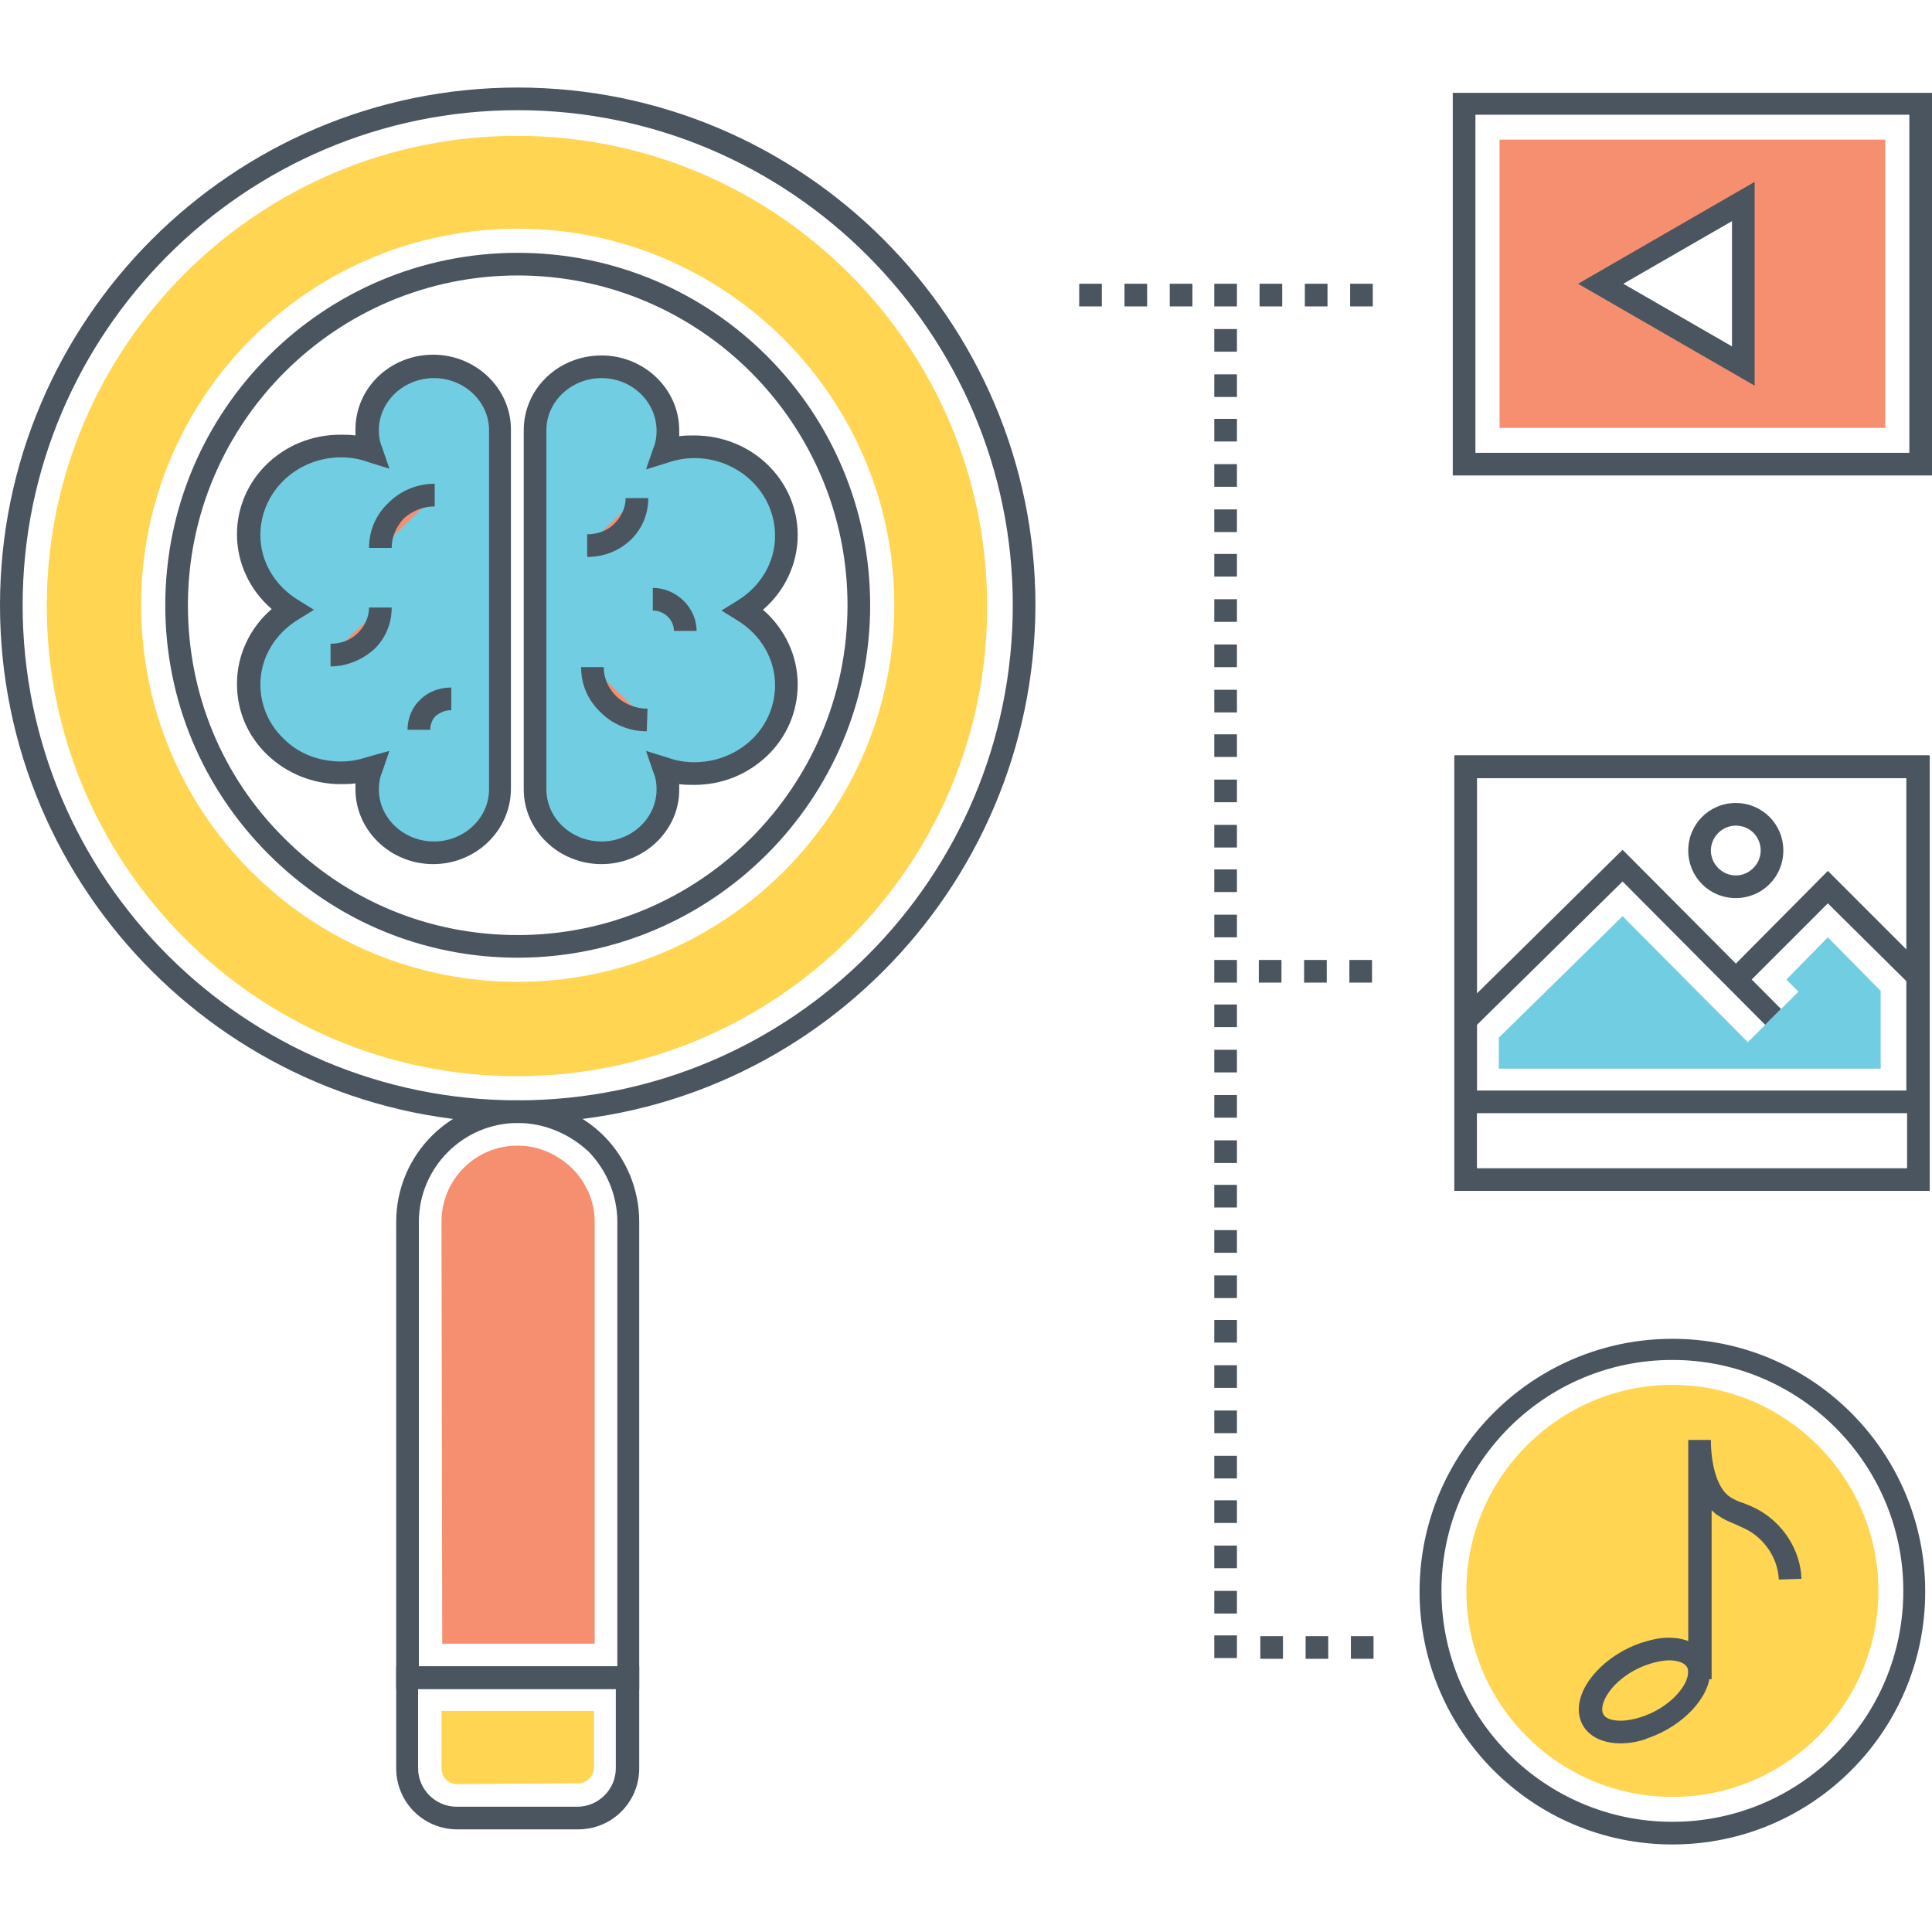 <svg xmlns="http://www.w3.org/2000/svg" class="svg-icon" style="width: 1em; height: 1em;vertical-align: middle;fill: currentColor;overflow: hidden;" viewBox="0 0 1024 1024"><path d="M274.4 595.2C123.2 595.2 0 472 0 320.8s123.2-274.4 274.4-274.4 274.4 123.2 274.4 274.4c-0.4 151.2-123.2 274.4-274.4 274.4z m0-536.8C129.6 58.4 12 176.4 12 320.8c0 144.8 117.6 262.4 262.4 262.4v6-6c144.8 0 262.4-117.6 262.4-262.4 0-144.4-118-262.4-262.4-262.4z m0 449.2c-50 0-96.8-19.6-132-54.8s-54.8-82-54.8-132c0-103.2 83.6-186.8 186.8-186.8 103.2 0 186.8 83.6 186.8 186.8 0 103.2-84 186.8-186.8 186.8z m0-361.6c-96.4 0-174.8 78.4-174.8 174.8 0 46.8 18 90.8 51.2 123.6 33.2 33.2 76.8 51.2 123.6 51.2 96.4 0 174.8-78.4 174.8-174.8S370.8 146 274.4 146z" fill="#4A555F"></path><path d="M274 570.4c-137.6 0-249.2-112-249.2-249.2 0-137.6 112-249.2 249.2-249.2 137.6 0 249.2 112 249.2 249.2 0.4 137.2-111.6 249.2-249.2 249.2z m0.4-449.2c-53.2 0-103.6 20.8-141.2 58.4s-58.4 88-58.4 141.2c0 53.2 20.8 103.6 58.4 141.2 37.6 37.6 88 58.4 141.2 58.4 110 0 199.6-89.6 199.6-199.6S384.4 121.2 274.4 121.2z" fill="#FFD552"></path><path d="M210 895.2v-247.6c0-35.6 28.8-64.4 64.4-64.4 17.2 0 33.6 6.8 45.6 18.8s18.8 28.4 18.8 45.6v247.6H210z m64.4-300c-28.8 0-52.4 23.6-52.4 52.4v235.6h105.2v-235.6c0-14-5.6-27.2-15.2-37.2-10.4-9.6-23.6-15.2-37.6-15.2z" fill="#4A555F"></path><path d="M234 647.6c0-22.4 18-40.4 40.4-40.4 10.8 0 20.8 4.4 28.8 12 7.6 7.6 12 17.6 12 28.4v223.6H234.4l-0.4-223.6z" fill="#F68F6F"></path><path d="M242.4 969.6c-18 0-32.4-14.4-32.4-32.4v-54h128.8v54c0 18-14.4 32.4-32.4 32.4h-64z m-20.8-74.4v42c0 11.2 9.2 20.4 20.4 20.4h64c11.2 0 20.4-9.2 20.4-20.4v-42H221.6z" fill="#4A555F"></path><path d="M242.4 945.6c-2.4 0-4.4-0.8-6-2.4-1.6-1.6-2.4-4-2.4-6.4v-30h80.8v30c0 4.8-4 8.4-8.4 8.4l-64 0.4z" fill="#FFD552"></path><path d="M284 418.4c0 18.8 15.6 33.6 35.2 33.6 19.2 0 35.2-15.2 35.2-33.6 0-4-0.8-7.6-2-10.8 4.8 1.6 10.4 2.4 15.6 2.4 26.8 0 48.8-21.2 48.8-47.2 0-16.8-9.2-31.2-22.8-39.6 13.6-8.4 22.8-22.8 22.8-39.6 0-26-22-47.2-48.8-47.2-5.6 0-10.8 0.8-15.6 2.4 1.2-3.6 2-7.2 2-10.8 0-18.8-15.6-33.6-35.2-33.6S284 209.2 284 228v190.4zM264.8 418.4c0 18.8-15.6 33.6-35.2 33.6-19.2 0-35.2-15.2-35.2-33.6 0-4 0.8-7.6 2-10.8-4.8 1.6-10.4 2.4-15.6 2.4-26.8 0-48.8-21.2-48.8-47.2 0-16.8 9.2-31.2 22.8-39.6-13.6-8.4-22.8-23.2-22.8-39.6 0-26 22-47.2 48.8-47.2 5.6 0 10.8 0.8 15.6 2.4-1.2-3.6-2-7.2-2-10.8 0-18.8 15.6-33.6 35.2-33.6s35.2 15.2 35.2 33.6v190.4z" fill="#71CDE1"></path><path d="M345.6 317.6c9.6 0 17.2 7.6 17.2 16.8M342.8 381.6c-16 0-28.8-12.4-28.8-28M175.2 347.2c14.4 0 26.4-11.2 26.4-25.2M311.2 289.2c14.4 0 26.4-11.2 26.4-25.2M230.8 262.4c-16 0-28.8 12.4-28.8 28M239.2 370c-9.6 0-17.6 7.6-17.6 16.8" fill="#F68F6F"></path><path d="M318.8 458c-22.8 0-41.2-18-41.2-39.6V228c0-22 18.4-39.6 41.2-39.6 22.8 0 41.2 18 41.2 39.6v3.2c2.8-0.4 5.2-0.4 8-0.4 30.4 0 54.8 23.6 54.8 52.8 0 15.2-6.8 29.6-18.4 39.6 11.6 10 18.4 24.4 18.4 39.6 0 14-5.6 27.6-16 37.6s-24 15.6-38.8 15.6c-2.8 0-5.2 0-8-0.4v3.2c0 21.2-18.4 39.2-41.2 39.2z m0-257.6c-16 0-29.2 12.4-29.2 27.6v190.4c0 15.2 13.2 27.6 29.2 27.6s29.2-12.4 29.2-27.6c0-3.2-0.4-6-1.6-8.8l-4-11.6 11.6 3.6c4.4 1.6 9.2 2.4 14 2.4 11.6 0 22.4-4.4 30.4-12s12.4-18 12.4-28.8c0-14-7.6-26.8-20-34.4l-8.4-5.2 8.4-5.2c12.4-7.6 20-20.4 20-34.4 0-22.8-19.2-41.2-42.8-41.2-4.8 0-9.2 0.8-14 2.4l-11.6 3.6 4-11.6c1.2-2.8 1.6-6 1.6-8.8 0-15.6-13.2-28-29.2-28zM229.6 458c-22.8 0-41.2-18-41.2-39.6v-3.2c-2.8 0.4-5.2 0.4-8 0.4-14.4 0-28.4-5.6-38.8-15.6-10.4-10-16-23.2-16-37.6 0-15.2 6.8-29.6 18.4-39.6-11.6-10-18.4-24.4-18.4-39.6 0-29.2 24.4-52.8 54.8-52.8 2.8 0 5.2 0 8 0.4v-3.2c0-22 18.4-39.6 41.2-39.6s41.2 18 41.2 39.6v190.4c0 22-18.4 40-41.2 40z m-23.2-60l-4 11.6c-1.2 2.8-1.6 6-1.6 8.8 0 15.2 13.2 27.6 29.2 27.6s29.2-12.4 29.2-27.6V228c0-15.2-13.2-27.6-29.2-27.6s-29.2 12.4-29.2 27.6c0 3.2 0.4 6 1.6 8.8l4 11.6-11.6-3.6c-4.4-1.6-9.2-2.4-14-2.4-23.6 0-42.8 18.4-42.8 41.2 0 14 7.6 26.8 20 34.4l8.4 5.2-8.4 5.2c-12.4 7.6-20 20.4-20 34.4 0 10.8 4.4 21.2 12.4 28.8 8 8 18.8 12 30.4 12 4.8 0 9.2-0.8 14-2.4l11.6-3.2z" fill="#4A555F"></path><path d="M369.2 334.4h-12c0-6-5.2-10.8-11.2-10.8v-12c12.4 0 23.2 10.4 23.2 22.8zM342.8 387.6c-9.2 0-18-3.6-24.4-10-6.8-6.4-10.4-14.8-10.4-24h12c0 6 2.4 11.2 6.8 15.6 4.4 4 10 6.4 16.4 6.4l-0.4 12zM175.2 353.2v-12c5.6 0 10.8-2 14.4-5.6 3.6-3.6 6-8.4 6-13.6h12c0 8.4-3.2 16.4-9.6 22.4-6 5.2-14 8.8-22.8 8.8zM311.2 295.2v-12c5.6 0 10.8-2 14.4-5.6 3.6-3.6 6-8.4 6-13.6h12c0 8.4-3.2 16.4-9.6 22.4-6 5.6-14 8.8-22.8 8.8zM207.6 290.4h-12c0-9.2 3.6-17.6 10.4-24 6.4-6.4 15.2-10 24.4-10v12c-6 0-12 2.4-16.4 6.4-4 4.4-6.4 9.6-6.4 15.6zM228 386.8h-12c0-6 2.4-12 6.8-16 4.4-4.4 10.4-6.4 16.4-6.4v12c-3.2 0-6 1.2-8.4 3.2-1.6 1.6-2.8 4.4-2.8 7.2z" fill="#4A555F"></path><path d="M886.4 952.4c-60.4 0-109.2-49.2-109.2-109.2s49.2-109.2 109.2-109.2 109.2 49.2 109.2 109.2-48.8 109.2-109.2 109.2z" fill="#FFD552"></path><path d="M1024 252h-254V49.2H1024V252z m-242-12H1012V60.8h-230V240z" fill="#4A555F"></path><path d="M794.8 74v152.8h204.4V74h-204.4z m129.2 120l-75.6-43.6L924 106.8v87.2z" fill="#F68F6F"></path><path d="M930 204.4l-93.6-54 93.6-54v108z m-69.6-54l57.6 33.2V117.2l-57.6 33.2z" fill="#4A555F"></path><path d="M1022.4 590h-251.2v-189.6h251.2v189.6z m-239.6-12h227.6v-165.6h-227.6v165.6z" fill="#4A555F"></path><path d="M781.2 544.8l-8.4-8.4 87.2-86 84 84.4-8.4 8.4-75.6-76z" fill="#4A555F"></path><path d="M924.4 523.2l-8.4-8.4 52.8-53.2 52.4 52.4-8.4 8.4-44-43.6z" fill="#4A555F"></path><path d="M996.8 566.4v-41.2l-28-28.4-22 22.4 6.4 6.4-26.8 26.8-66.4-66.8-65.6 64.4v16.4z" fill="#71CDE1"></path><path d="M920 476c-14 0-25.2-11.2-25.2-25.2s11.2-25.2 25.2-25.2 25.2 11.2 25.2 25.2-11.2 25.2-25.2 25.2z m0-38.4c-7.2 0-13.2 6-13.2 13.2s6 13.2 13.2 13.2c7.2 0 13.2-6 13.2-13.2s-5.6-13.2-13.2-13.2z" fill="#4A555F"></path><path d="M1022.8 631.2h-252v-230.8h252v230.8z m-240-12h228v-206.8h-228v206.8z" fill="#4A555F"></path><path d="M858.8 924c-13.2 0-22-7.2-22-18 0-13.6 14.4-28.8 32.8-35.2 5.2-1.6 10-2.8 14.8-2.8 13.2 0 22 7.2 22 18 0 13.6-14.4 28.8-32.8 35.2-4.8 2-10 2.8-14.8 2.8z m26-44c-3.2 0-7.2 0.8-10.8 2-14.8 4.8-24.8 16.4-24.8 24 0 5.6 6.8 6 10 6s7.2-0.8 10.8-2c14.8-4.8 24.8-16.4 24.8-24 0-5.2-7.2-6-10-6z" fill="#4A555F"></path><path d="M906.8 890h-12v-126.8h12c0 11.6 2.8 25.6 10.4 30.4 2 1.2 4.4 2.4 7.2 3.2 2 0.8 4 1.6 6.4 2.8 14 7.2 23.6 22 24 37.2l-12 0.4c-0.4-10.8-7.2-21.6-17.6-26.8-1.6-0.8-3.6-1.6-5.2-2.4-2.8-1.2-6-2.4-8.8-4.4-1.6-0.8-2.8-2-4-3.2v89.6z" fill="#4A555F"></path><path d="M727.6 162.4h-12v-12h12v12z m-24 0h-12v-12h12v12z m-24 0h-12v-12h12v12z m-24 0h-12v-12h12v12z m-23.6 0h-12v-12h12v12z m-24 0h-12v-12h12v12z m-24 0h-12v-12h12v12z" fill="#4A555F"></path><path d="M655.6 878.8h-12v-12h12v12z m0-23.6h-12v-12h12v12z m0-24h-12v-12h12v12z m0-24h-12v-12h12v12z m0-23.6h-12v-12h12v12z m0-24h-12v-12h12v12z m0-24h-12v-12h12v12z m0-24h-12v-12h12v12z m0-23.6h-12v-12h12v12z m0-24h-12v-12h12v12z m0-24h-12v-12h12v12z m0-23.6h-12v-12h12v12z m0-24h-12v-12h12v12z m0-24h-12v-12h12v12z m0-24h-12v-12h12v12z m0-23.6h-12v-12h12v12z m0-24h-12v-12h12v12z m0-24h-12v-12h12v12z m0-23.6h-12v-12h12v12z m0-24h-12v-12h12v12z m0-24h-12v-12h12v12z m0-23.6h-12v-12h12v12z m0-24h-12v-12h12v12z m0-24h-12v-12h12v12z m0-24h-12v-12h12v12z m0-23.6h-12v-12h12v12z m0-24h-12v-12h12v12z m0-24h-12v-12h12v12z m0-23.6h-12v-12h12v12z m0-24h-12v-12h12v12z" fill="#4A555F"></path><path d="M727.2 520.8h-12v-12h12v12z m-24 0h-12v-12h12v12z m-24 0h-12v-12h12v12z" fill="#4A555F"></path><path d="M728 879.2h-12v-12h12v12z m-24 0h-12v-12h12v12z m-24 0h-12v-12h12v12z" fill="#4A555F"></path><path d="M886.4 977.6c-74 0-134-60-134-134s60-134 134-134 134 60 134 134-60 134-134 134z m0-256.8c-67.6 0-122.4 54.8-122.4 122.4 0 67.6 54.8 122.4 122.4 122.4s122.4-54.8 122.4-122.4c0-67.2-54.8-122.4-122.4-122.4z" fill="#4A555F"></path></svg>